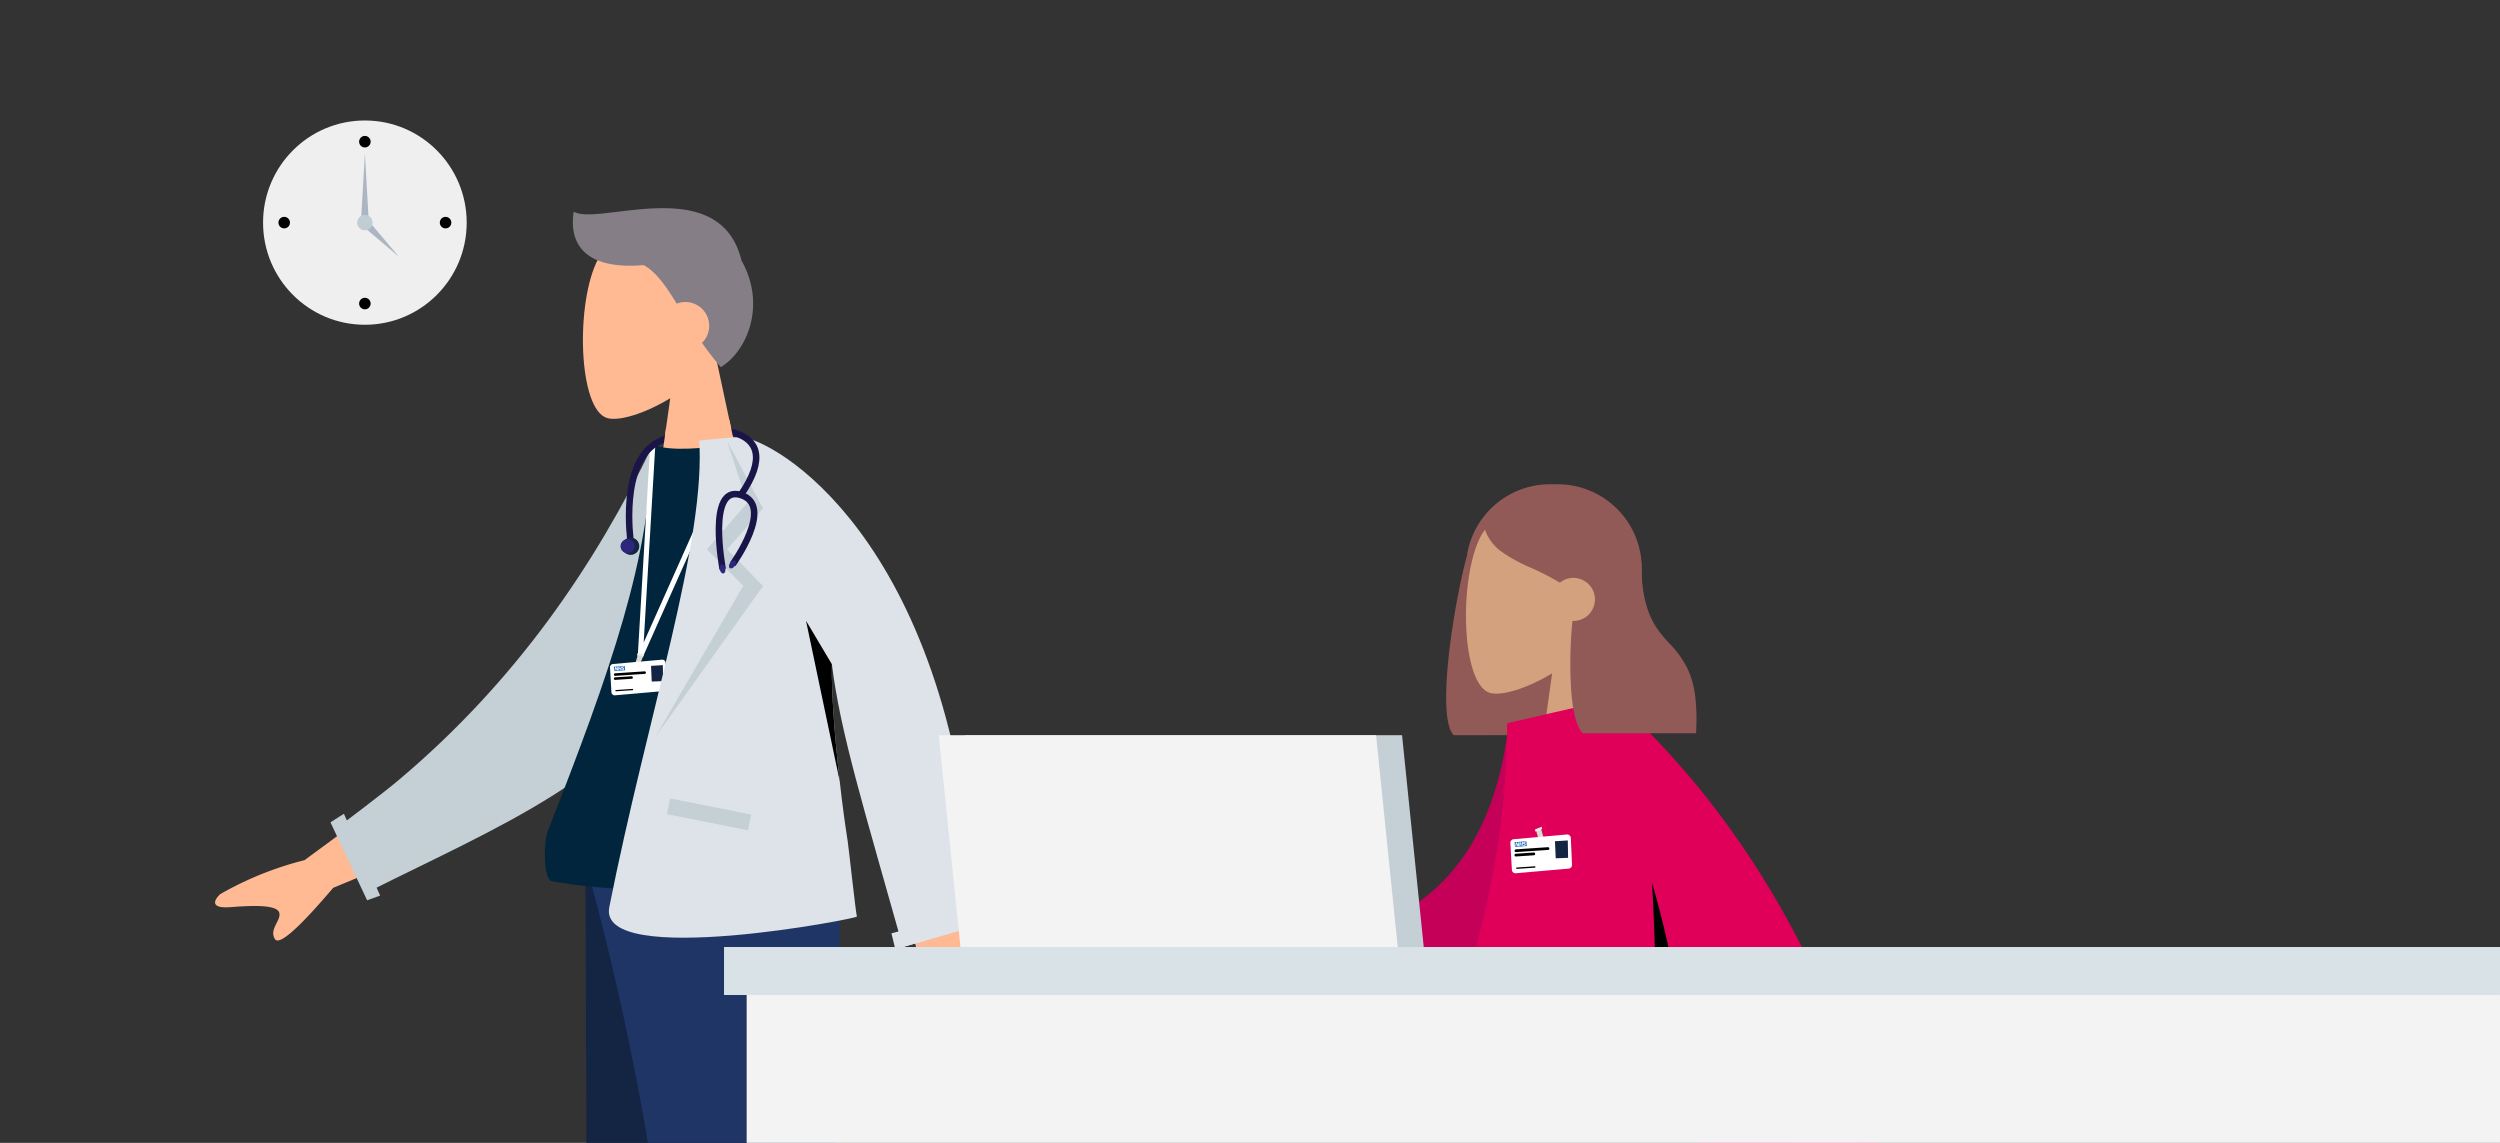 <svg xmlns="http://www.w3.org/2000/svg" xmlns:xlink="http://www.w3.org/1999/xlink" width="700" height="320" viewBox="0 0 700 320">
  <rect x="0" y="0" width="700" height="320" fill="#333333" stroke="none"/>
  <defs>
    <clipPath id="clip-path">
      <rect id="Rectangle_4884" data-name="Rectangle 4884" width="700" height="320" transform="translate(-37.462 0.061)" fill="none"/>
    </clipPath>
  </defs>
  <g id="Group_9214" data-name="Group 9214" transform="translate(-1099.885 -0.061)">
    <g id="Group_8218" data-name="Group 8218" transform="translate(1137.347)" clip-path="url(#clip-path)">
      <g id="Group_8213" data-name="Group 8213" transform="translate(22.761 58.352)">
        <g id="Group_8211" data-name="Group 8211">
          <g id="Head_Front_Short_1" data-name="Head Front Short 1" transform="translate(99.173)">
            <g id="Head-23" transform="translate(3.823 4.043)">
              <path id="Head-24" d="M1365.584,171.009l-9.155-42.8c5.1-6.012,8.561-13.381,7.984-21.634-1.662-23.786-34.672-18.553-41.092-6.548s-5.659,42.459,2.639,44.6c3.31.856,10.359-1.241,17.535-5.579l-4.5,31.961Z" transform="translate(-1319.048 -89.871)" fill="#ffba94"/>
            </g>
            <path id="Hair-7" d="M1354.931,128.56c4.409-2.653,7.766-8.022,8.762-14.007a23.234,23.234,0,0,0-.518-9.973,25.639,25.639,0,0,0-2.428-5.869c-4.073-16.817-20.926-15.307-33.536-13.8-6.141.736-11.276,1.473-13.439.092-1.44,9.075,3.213,16.393,19.584,14.975,3.56,2,6.129,5.754,9.261,10.8a6.665,6.665,0,0,1,7.076,10.979c1.707,2.414,3.419,4.637,5.237,6.8h0Z" transform="translate(-1312.525 -84.048)" fill="#857e86"/>
          </g>
          <g id="Bottom_Standing_Skinny_Jeans" data-name="Bottom Standing Skinny Jeans" transform="translate(78.675 182.724)">
            <g id="Group_8208" data-name="Group 8208">
              <path id="Leg-7" d="M1380.278,347.232l-31.094,247.7H1330.7l-10.168-112.844-.471-134.852Z" transform="translate(-1295.041 -347.232)" fill="#142543"/>
              <g id="Right_Shoe-4" data-name="Right Shoe-4" transform="translate(0 244.334)">
                <path id="Shoe-8" d="M1341.076,722.693l-.938-23.537H1317.73c-14,11.768-33.822,19.054-33.822,19.054v4.483h35.613l12.184-2.242v2.242Z" transform="translate(-1283.908 -699.156)" fill="#142543"/>
              </g>
            </g>
            <path id="Leg-8" d="M1391.057,347.232c.938,73.5-4.113,133.634-4.113,133.634l.528,114.062h-22.33l-20.309-114.062a786.923,786.923,0,0,0-24.942-133.634Z" transform="translate(-1294.986 -347.232)" fill="#1f3566"/>
            <g id="Left_Shoe-4" data-name="Left Shoe-4" transform="translate(40.591 243.491)">
              <path id="Shoe-7" d="M1396.446,721.479l-.884-23.537h-25a141.366,141.366,0,0,1-28,19.054v4.483h33.571l11.484-2.241v2.241Z" transform="translate(-1342.556 -697.942)" fill="#142543"/>
            </g>
          </g>
          <path id="Path_310725" data-name="Path 310725" d="M1403.748,410.293s-10.66-3.994-15.669-14.687" transform="translate(-1237.306 -179.297)" fill="#142543"/>
          <g id="Body_Trench_Coat" data-name="Body Trench Coat" transform="translate(0 64.148)">
            <path id="Skin" d="M1442.867,269.855l15.658,80.187a118.154,118.154,0,0,1,8.682,30.878c-.207,2.538-1.563,6.461-5.844-.086s-9.075-13.243-11.829-12.475c-1.211.34-1.819,1.628-2.475,3.007-.836,1.756-1.747,3.66-4.081,3.924q-4.161.469,1.692-27.3l-21.525-80.967Z" transform="translate(-1248.102 -204.135)" fill="#ffba94"/>
            <path id="Skin-9" d="M1203.292,343.483q-12.681,14.936-15.642,14.73a.807.807,0,0,1-.67-.405c-1.725-2.857,2.022-5.388,1.168-7.505s-7.385-1.9-13.573-1.421-4.383-2.286-2.892-3.649a93.251,93.251,0,0,1,23.6-9.51L1230,310.16l7.667,19.032-34.38,14.291Z" transform="translate(-1170.234 -217.322)" fill="#ffba94"/>
            <path id="Back_Arm" data-name="Back Arm" d="M1315.614,241.924c5.3-10.207,3.5-44.881,4.009-57.5l-11.633-4.786c-16.213,33.624-38.164,65.884-70.762,93.44-4.374,3.745-16.579,12.923-17.593,13.645l8.752,17.925C1265.22,286.228,1299.839,272.339,1315.614,241.924Z" transform="translate(-1185.444 -177.421)" fill="#c5cfd6"/>
            <path id="Path_310726" data-name="Path 310726" d="M1227.175,352.5l-10.255-21.831,3.76-2.4,10.141,22.915Z" transform="translate(-1184.608 -222.857)" fill="#c5cfd6"/>
            <path id="Shirt-7" d="M1386.35,301.543s-51.293,5.653-80.746,0c-2.433-.467-2.325-10.986-1.2-13.857,17.567-44.744,29.124-77.5,29.124-108.574,4.835,2.533,16.925.764,16.925.764C1372.117,211.9,1382.072,248.642,1386.35,301.543Z" transform="translate(-1211.307 -177.258)" fill="#01253c"/>
            <g id="Group_8210" data-name="Group 8210" transform="translate(110.581 1.086)">
              <path id="Path_310727" data-name="Path 310727" d="M1369.16,178.007l-26.9,60.255,3.486-59.119" transform="translate(-1333.779 -178.007)" fill="none" stroke="#fff" stroke-miterlimit="10" stroke-width="1.434"/>
              <g id="Group_8209" data-name="Group 8209" transform="translate(0 59.412)">
                <path id="Path_310728" data-name="Path 310728" d="M1341.052,263.85l1.334.246-.758,2.471-1.334-.246Z" transform="translate(-1333.175 -263.662)" fill="#dcdbd2"/>
                <path id="Path_310729" data-name="Path 310729" d="M1341.058,263.58l1.835.338-.2.537-1.834-.338Z" transform="translate(-1333.348 -263.58)" fill="#ececec"/>
                <path id="Path_310730" data-name="Path 310730" d="M1330.854,267.341l13.711-1.214a.929.929,0,0,1,1.008.885l.317,6.933a.93.93,0,0,1-.846.97l-13.637,1.193a.93.93,0,0,1-1.007-.875l-.392-6.913A.93.93,0,0,1,1330.854,267.341Z" transform="translate(-1330.008 -264.357)" fill="#fff"/>
                <g id="layer1" transform="translate(1.098 3.511)">
                  <g id="g4557">
                    <rect id="rect4553" width="3.033" height="1.225" transform="matrix(0.997, -0.082, 0.082, 0.997, 0, 0.249)" fill="#fff"/>
                    <path id="path10" d="M1334.719,269.858l-.1-1.221-3.024.249.1,1.221Zm-1.9-.955-.128,1-.327.027-.262-.663h0l-.082.691-.249.021.13-1,.329-.027.257.665h0l.082-.693Zm.937-.077-.125,1-.264.021.053-.428-.312.026-.053.428-.264.021.124-1,.264-.022-.046.383.312-.026.047-.383Zm.76-.035-.048.2a.506.506,0,0,0-.221-.027c-.1.009-.187.031-.181.11.011.14.39.056.414.354.022.272-.224.363-.453.382a1.092,1.092,0,0,1-.309-.026l.046-.2a.521.521,0,0,0,.247.036c.082-.006.209-.033.2-.134-.012-.158-.39-.067-.413-.344-.021-.253.2-.348.412-.366a.806.806,0,0,1,.306.019" transform="translate(-1331.595 -268.637)" fill="#065ab9"/>
                  </g>
                </g>
                <line id="Line_3388" data-name="Line 3388" y1="0.554" x2="8.253" transform="translate(1.445 5.393)" fill="none" stroke="#000" stroke-linecap="round" stroke-miterlimit="10" stroke-width="0.71"/>
                <line id="Line_3389" data-name="Line 3389" y1="0.311" x2="4.631" transform="translate(1.414 6.768)" fill="none" stroke="#000" stroke-linecap="round" stroke-miterlimit="10" stroke-width="0.71"/>
                <line id="Line_3390" data-name="Line 3390" y1="0.311" x2="4.631" transform="translate(1.669 10.137)" fill="none" stroke="#000" stroke-linecap="round" stroke-miterlimit="10" stroke-width="0.355"/>
                <path id="Path_310731" data-name="Path 310731" d="M1346.607,268.538l3.3-.2.083,4.471-3.19.13Z" transform="translate(-1335.118 -265.035)" fill="#142543"/>
              </g>
            </g>
            <path id="Path_310732" data-name="Path 310732" d="M1398.977,310.615c-.37-1.636-2.318-19.535-2.574-21.15-.718-4.485-1.518-10.411-2.226-16.737-1.333-11.686-2.379-24.75-2.2-32.754,2.389,19.237,8.88,39.986,19.884,79.2l20.55-6.059c-4.542-103.786-53.489-134.606-65.251-136.673h-12.367c2.164,28.721-14.469,77.718-25.135,131.571C1326.2,325.439,1401.119,310.873,1398.977,310.615Z" transform="translate(-1219.282 -176.442)" fill="#dde3e9"/>
            <path id="Path_310733" data-name="Path 310733" d="M1469.9,370.665l-24.953,7.2-1.083-4.458,25.637-7.025Z" transform="translate(-1254.482 -234.511)" fill="#dde3e9"/>
            <path id="Shade_Lapel" data-name="Shade Lapel" d="M1368.424,178.007l5.612,17.31-11.3,12.977,10.212,10.2-24.708,42.438,30.215-42.354-10.031-10.283,10.031-11.469Z" transform="translate(-1225.04 -176.92)" fill="#c5cfd6"/>
          </g>
          <path id="Path_312411" data-name="Path 312411" d="M0,0,23.119.014l0,4.479L0,4.479Z" transform="translate(149.211 174.179) rotate(-168.797)" fill="#c5cfd6"/>
          <path id="Path_310734" data-name="Path 310734" d="M1418.73,295.345c-1.333-11.686-2.379-24.75-2.2-32.754l-7.24-12.169Z" transform="translate(-1243.835 -134.912)"/>
        </g>
        <g id="Group_8212" data-name="Group 8212" transform="translate(113.52 62.157)">
          <path id="Path_310735" data-name="Path 310735" d="M1338.166,204.84s-3.326-22.8,8.107-28.141,37.193-5.862,22.734,15.019" transform="translate(-1335.32 -173.575)" fill="none" stroke="#1a1548" stroke-miterlimit="10" stroke-width="1.832"/>
          <path id="Path_310736" data-name="Path 310736" d="M1377.944,218.961s11.837-16.4,2.255-19.366-5.073,20.78-5.073,20.78" transform="translate(-1346.512 -181.451)" fill="none" stroke="#1a1548" stroke-miterlimit="10" stroke-width="1.832"/>
          <ellipse id="Ellipse_640" data-name="Ellipse 640" cx="2.418" cy="2.425" rx="2.418" ry="2.425" transform="translate(0.428 30.071)" fill="#142543"/>
          <ellipse id="Ellipse_641" data-name="Ellipse 641" cx="1.962" cy="1.968" rx="1.962" ry="1.968" transform="translate(0 30.528)" fill="#2d267c"/>
          <path id="Path_312412" data-name="Path 312412" d="M1.282,0c.708,0,1.281.353,1.281.79s-.575.793-1.283.794S0,1.23,0,.792.574,0,1.282,0Z" transform="translate(29.95 38.157) rotate(-53.998)" fill="#2d267c"/>
          <path id="Path_312413" data-name="Path 312413" d="M.791,0c.437,0,.791.574.791,1.283S1.227,2.566.79,2.566,0,1.992,0,1.283.354,0,.791,0Z" transform="translate(27.566 37.737) rotate(-10.44)" fill="#2d267c"/>
        </g>
        <g id="Head-23-2" data-name="Head-23" transform="translate(125.642 59.395)">
          <path id="Head-24-2" data-name="Head-24" d="M1370.144,169.6l1.017,4.752-19.392,1.854.622-4.415Z" transform="translate(-1351.768 -169.597)" fill="#ffba94"/>
        </g>
      </g>
      <g id="Group_8215" data-name="Group 8215" transform="translate(263.616 135.653)">
        <path id="Hair_Back" data-name="Hair Back" d="M1702.137,265.641l.01-.169a23.567,23.567,0,0,0,20.9-23.448V218.98a23.556,23.556,0,0,0-23.519-23.593h-2.188a23.542,23.542,0,0,0-23.258,20.07c-3.771,13.936-8.685,45.269-3.671,50.184Z" transform="translate(-1564.432 -195.387)" fill="#925a56"/>
        <g id="Head" transform="translate(109.391 4.391)">
          <path id="Head-2" d="M1722.233,281.815l-9.038-42.258c5.039-5.935,8.451-13.209,7.881-21.358-1.64-23.483-34.23-18.317-40.568-6.464s-5.587,41.918,2.606,44.035c3.267.845,10.227-1.225,17.311-5.508l-4.446,31.554Z" transform="translate(-1676.289 -201.711)" fill="#d4a17f"/>
        </g>
        <g id="Body_Long_Sleeve_1" data-name="Body Long Sleeve 1" transform="translate(0 60.354)">
          <path id="Skin-2" data-name="Skin" d="M1769.488,505.748c-6.124,0-11.262-4.6-17.475-7.5-4.856-2.267-7-.063-8.952,2.144-1.836,2.068-3.514,4.137-7.124,2.516,2.29-5.149,7.647-14.733,5.115-21.026-1.688-4.2-41.087-93.135-41.087-93.135l23.957-.091s28.048,83.961,31.254,90.485c1.571,3.189,13.167,12.878,21.215,18.42,3.23,2.216,1.894,5.061.673,5.815A14.179,14.179,0,0,1,1769.488,505.748ZM1580.5,398.037l-35.046-13.94q-22.659,2.241-21.913-1.08c.749-3.321,5.246-2.518,6.109-4.677s-4.046-6.637-8.887-10.684-1.592-4.793.451-4.733a94,94,0,0,1,23.845,9.793l43.19,5.91Z" transform="translate(-1518.235 -306.959)" fill="#d4a17f"/>
          <path id="Clothes_Back" data-name="Clothes Back" d="M1670.651,290.219l-18.751,1.25c-4.624,41.91-29.781,68.38-86.1,59.415l-7.487,53.97c52.632,6.832,98.8-14.3,108.275-71.538C1669.036,318.492,1670.971,303.074,1670.651,290.219Z" transform="translate(-1530.575 -284.733)" fill="#c50059"/>
          <path id="Clothes" d="M1795.2,443.625q-19.532-104.247-82.452-161.308h-1.86l-.015.017-28.417,6.528c0,49.029-15.569,80.309-23.555,116.355h76.744c1.08,12.455,1.75,25.259,2.092,38.406Z" transform="translate(-1561.545 -282.317)" fill="#e0005a"/>
          <path id="Shade" d="M1747.25,427.735h15.6c-2.344-26.994-6.474-50.467-12.628-71.766.842,14.217,1.127,27.067.844,38.188-.359,14.162-1.641,25.458-3.814,33.573Z" transform="translate(-1588.746 -304.834)"/>
        </g>
        <path id="Hair_Front" data-name="Hair Front" d="M1711.239,265.592h31.724a57.4,57.4,0,0,0-.177-9.955,27.485,27.485,0,0,0-1.594-6.775,25.651,25.651,0,0,0-5.592-8.3c-3.908-4.323-7.95-8.794-7.95-22.855-.276-.27-.547-.544-.816-.807-.78-.773-1.514-1.5-2.251-2.162l.035-.853a44.287,44.287,0,0,0-5.7-8.46,29.214,29.214,0,0,0-6.593-5.816,16.24,16.24,0,0,0-8.612-2.645c-5.642,0-10.064,1.171-13.5,3.58a26.3,26.3,0,0,0-6.563,7.342l-.008.011a12.886,12.886,0,0,0,5,6.954,46.076,46.076,0,0,0,8.212,4.457,71.7,71.7,0,0,1,7.993,4.117,6.028,6.028,0,1,1,3.792,10.718c-.091,0-.183,0-.273-.007a121.979,121.979,0,0,0-.365,19.289C1708.315,257.84,1709.138,263.531,1711.239,265.592Z" transform="translate(-1569.16 -195.87)" fill="#925a56"/>
        <g id="Group_8214" data-name="Group 8214" transform="translate(121.818 95.893)">
          <path id="Path_310737" data-name="Path 310737" d="M1704.583,334.478l1.364-.564.758,2.706-1.364.564Z" transform="translate(-1697.428 -333.63)" fill="#dcdbd2"/>
          <path id="Path_310738" data-name="Path 310738" d="M1704.2,334.28l1.875-.775.13.611-1.875.775Z" transform="translate(-1697.311 -333.505)" fill="#ececec"/>
          <path id="Path_310739" data-name="Path 310739" d="M1695.165,337.955l14.909-1.321a1.01,1.01,0,0,1,1.1.962l.344,7.538a1.011,1.011,0,0,1-.92,1.054l-14.826,1.3a1.01,1.01,0,0,1-1.095-.951l-.426-7.516A1.011,1.011,0,0,1,1695.165,337.955Z" transform="translate(-1694.245 -334.461)" fill="#fff"/>
          <g id="layer1-2" data-name="layer1" transform="translate(1.194 4.068)">
            <g id="g4557-2" data-name="g4557">
              <rect id="rect4553-2" data-name="rect4553" width="3.298" height="1.332" transform="matrix(0.997, -0.082, 0.082, 0.997, 0, 0.271)" fill="#fff"/>
              <path id="path10-2" data-name="path10" d="M1699.366,340.692l-.109-1.328-3.287.271.109,1.328Zm-2.064-1.038-.139,1.087-.356.029-.285-.721h0l-.089.752-.27.022.141-1.088.357-.029.28.723h0l.089-.753Zm1.019-.084-.135,1.087-.286.024.057-.466-.339.028-.057.466-.287.024.135-1.087.287-.024-.051.416.339-.028.051-.416Zm.826-.039-.052.219a.544.544,0,0,0-.24-.03c-.114.01-.2.034-.2.12.012.151.424.06.451.385.024.3-.244.394-.493.415a1.2,1.2,0,0,1-.336-.028l.05-.223a.565.565,0,0,0,.269.04c.089-.007.227-.035.218-.146-.014-.171-.425-.073-.449-.374-.023-.276.213-.378.448-.4a.867.867,0,0,1,.332.02" transform="translate(-1695.97 -339.364)" fill="#065ab9"/>
            </g>
          </g>
          <line id="Line_3391" data-name="Line 3391" y1="0.603" x2="8.974" transform="translate(1.571 6.114)" fill="none" stroke="#000" stroke-linecap="round" stroke-miterlimit="10" stroke-width="0.772"/>
          <line id="Line_3392" data-name="Line 3392" y1="0.338" x2="5.035" transform="translate(1.538 7.608)" fill="none" stroke="#000" stroke-linecap="round" stroke-miterlimit="10" stroke-width="0.772"/>
          <line id="Line_3393" data-name="Line 3393" y1="0.338" x2="5.035" transform="translate(1.815 11.271)" fill="none" stroke="#000" stroke-linecap="round" stroke-miterlimit="10" stroke-width="0.386"/>
          <path id="Path_310740" data-name="Path 310740" d="M1712.292,339.256l3.593-.216.091,4.861-3.468.141Z" transform="translate(-1699.801 -335.198)" fill="#142543"/>
        </g>
      </g>
      <g id="Group_8216" data-name="Group 8216" transform="translate(225.386 205.915)">
        <path id="Path_310741" data-name="Path 310741" d="M1602.2,357.513H1479.744l-6.236-60.925H1595.96Z" transform="translate(-1466.234 -296.589)" fill="#c5cfd6"/>
        <path id="Path_310742" data-name="Path 310742" d="M1591.685,357.513H1469.234L1463,296.589H1585.45Z" transform="translate(-1462.998 -296.589)" fill="#f3f3f3"/>
      </g>
      <g id="Group_8217" data-name="Group 8217" transform="translate(171.602 268.569)">
        <rect id="Rectangle_4882" data-name="Rectangle 4882" width="490.935" height="189.84" transform="translate(0 0)" fill="#f3f3f3"/>
      </g>
      <rect id="Rectangle_4883" data-name="Rectangle 4883" width="497.276" height="13.437" transform="translate(165.262 265.225)" fill="#d8e2e7"/>
      <g id="Clock" transform="translate(36.196 33.798)">
        <ellipse id="Clock_Frame" data-name="Clock Frame" cx="28.508" cy="28.598" rx="28.508" ry="28.598" fill="#efefef"/>
        <ellipse id="Time" cx="1.614" cy="1.619" rx="1.614" ry="1.619" transform="translate(26.895 4.317)"/>
        <ellipse id="Time-2" cx="1.614" cy="1.619" rx="1.614" ry="1.619" transform="translate(4.303 26.979)"/>
        <ellipse id="Time-3" cx="1.614" cy="1.619" rx="1.614" ry="1.619" transform="translate(49.486 26.979)"/>
        <ellipse id="Time-4" cx="1.614" cy="1.619" rx="1.614" ry="1.619" transform="translate(26.895 49.641)"/>
        <path id="Hand" d="M1230.356,61.892l1.076,18.886h-2.152Z" transform="translate(-1201.848 -52.719)" fill="#acb6c2"/>
        <path id="Hand-2" d="M1240.191,99.258l-9.889-8.395,1.521-1.526Z" transform="translate(-1202.163 -61.11)" fill="#acb6c2"/>
        <ellipse id="Time-5" cx="2.152" cy="2.158" rx="2.152" ry="2.158" transform="translate(26.357 26.439)" fill="#c2ccd3"/>
      </g>
    </g>
  </g>
</svg>
